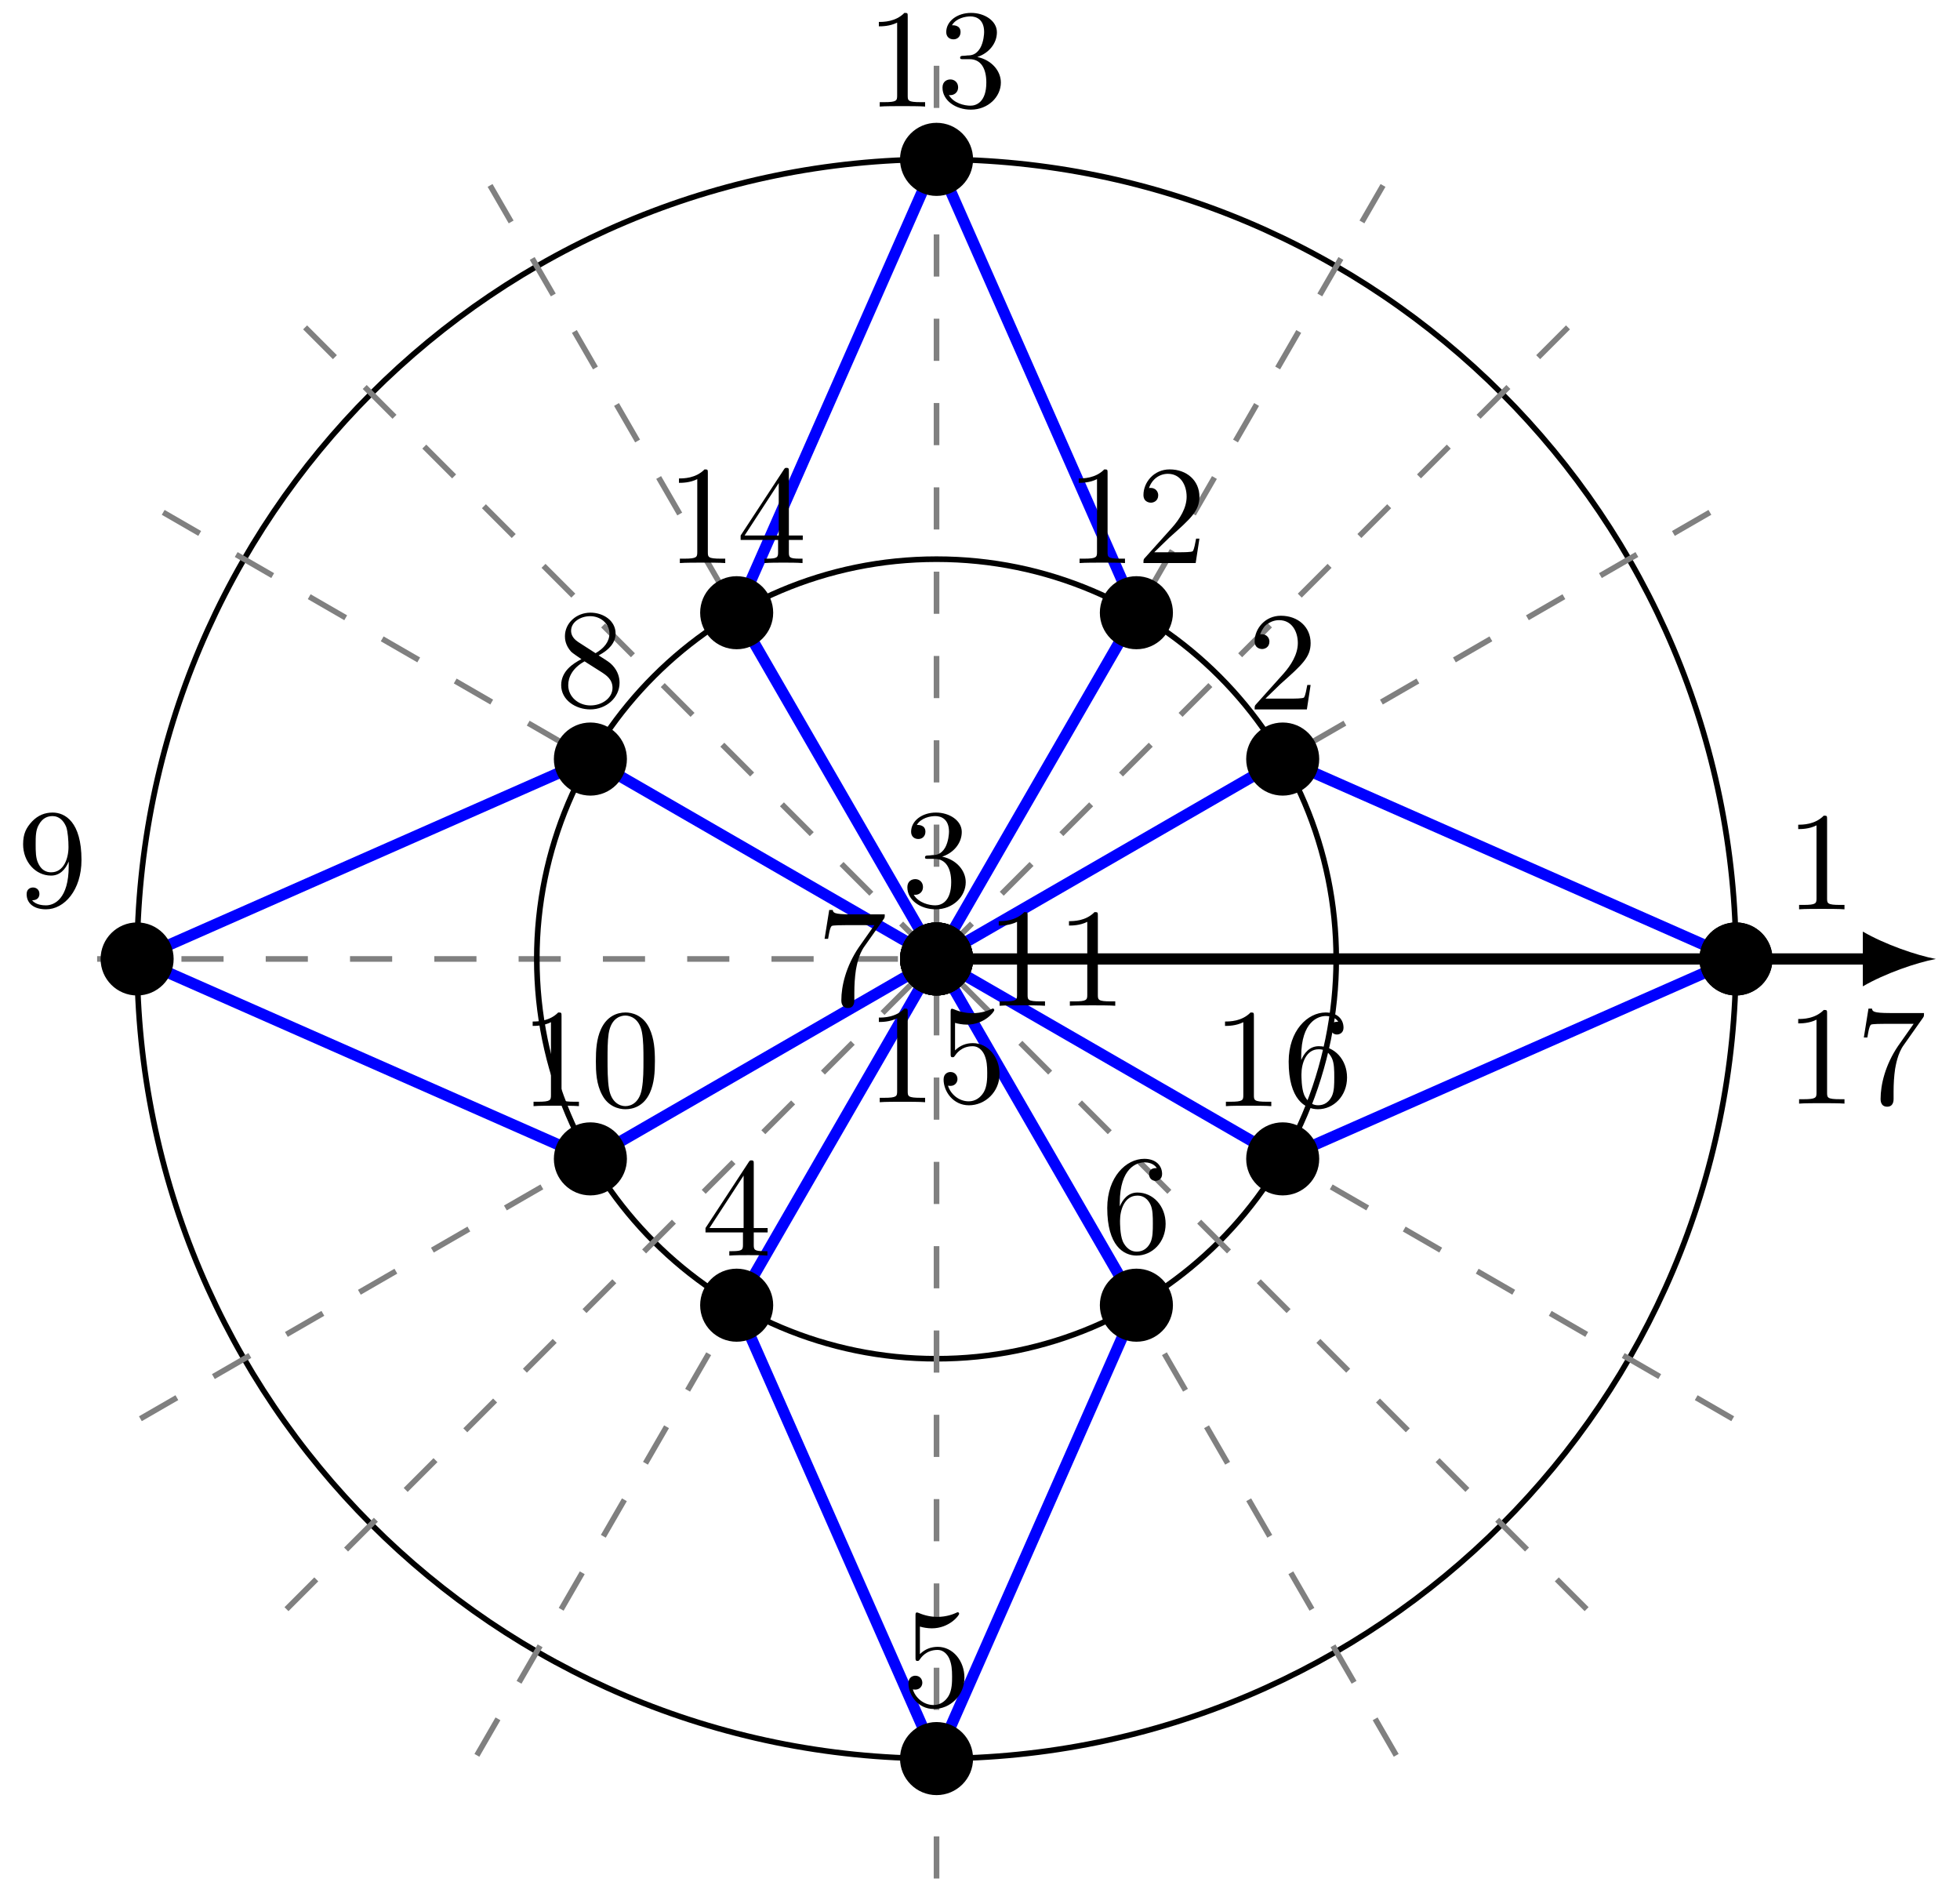 <?xml version="1.0" encoding="UTF-8"?>
<svg xmlns="http://www.w3.org/2000/svg" xmlns:xlink="http://www.w3.org/1999/xlink" width="139pt" height="135pt" viewBox="0 0 139 135" version="1.1">
<defs>
<g>
<symbol overflow="visible" id="glyph0-0">
<path style="stroke:none;" d=""/>
</symbol>
<symbol overflow="visible" id="glyph0-1">
<path style="stroke:none;" d="M 4.172 0 L 4.172 -0.312 L 3.859 -0.312 C 2.953 -0.312 2.938 -0.422 2.938 -0.781 L 2.938 -6.375 C 2.938 -6.625 2.938 -6.641 2.703 -6.641 C 2.078 -6 1.203 -6 0.891 -6 L 0.891 -5.688 C 1.094 -5.688 1.672 -5.688 2.188 -5.953 L 2.188 -0.781 C 2.188 -0.422 2.156 -0.312 1.266 -0.312 L 0.953 -0.312 L 0.953 0 C 1.297 -0.031 2.156 -0.031 2.562 -0.031 C 2.953 -0.031 3.828 -0.031 4.172 0 Z M 4.172 0 "/>
</symbol>
<symbol overflow="visible" id="glyph0-2">
<path style="stroke:none;" d="M 4.469 -1.734 L 4.234 -1.734 C 4.172 -1.438 4.109 -1 4 -0.844 C 3.938 -0.766 3.281 -0.766 3.062 -0.766 L 1.266 -0.766 L 2.328 -1.797 C 3.875 -3.172 4.469 -3.703 4.469 -4.703 C 4.469 -5.844 3.578 -6.641 2.359 -6.641 C 1.234 -6.641 0.5 -5.719 0.5 -4.828 C 0.5 -4.281 1 -4.281 1.031 -4.281 C 1.203 -4.281 1.547 -4.391 1.547 -4.812 C 1.547 -5.062 1.359 -5.328 1.016 -5.328 C 0.938 -5.328 0.922 -5.328 0.891 -5.312 C 1.109 -5.969 1.656 -6.328 2.234 -6.328 C 3.141 -6.328 3.562 -5.516 3.562 -4.703 C 3.562 -3.906 3.078 -3.125 2.516 -2.5 L 0.609 -0.375 C 0.5 -0.266 0.5 -0.234 0.5 0 L 4.203 0 Z M 4.469 -1.734 "/>
</symbol>
<symbol overflow="visible" id="glyph0-3">
<path style="stroke:none;" d="M 4.562 -1.703 C 4.562 -2.516 3.922 -3.297 2.891 -3.516 C 3.703 -3.781 4.281 -4.469 4.281 -5.266 C 4.281 -6.078 3.406 -6.641 2.453 -6.641 C 1.453 -6.641 0.688 -6.047 0.688 -5.281 C 0.688 -4.953 0.906 -4.766 1.203 -4.766 C 1.5 -4.766 1.703 -4.984 1.703 -5.281 C 1.703 -5.766 1.234 -5.766 1.094 -5.766 C 1.391 -6.266 2.047 -6.391 2.406 -6.391 C 2.828 -6.391 3.375 -6.172 3.375 -5.281 C 3.375 -5.156 3.344 -4.578 3.094 -4.141 C 2.797 -3.656 2.453 -3.625 2.203 -3.625 C 2.125 -3.609 1.891 -3.594 1.812 -3.594 C 1.734 -3.578 1.672 -3.562 1.672 -3.469 C 1.672 -3.359 1.734 -3.359 1.906 -3.359 L 2.344 -3.359 C 3.156 -3.359 3.531 -2.688 3.531 -1.703 C 3.531 -0.344 2.844 -0.062 2.406 -0.062 C 1.969 -0.062 1.219 -0.234 0.875 -0.812 C 1.219 -0.766 1.531 -0.984 1.531 -1.359 C 1.531 -1.719 1.266 -1.922 0.984 -1.922 C 0.734 -1.922 0.422 -1.781 0.422 -1.344 C 0.422 -0.438 1.344 0.219 2.438 0.219 C 3.656 0.219 4.562 -0.688 4.562 -1.703 Z M 4.562 -1.703 "/>
</symbol>
<symbol overflow="visible" id="glyph0-4">
<path style="stroke:none;" d="M 4.688 -1.641 L 4.688 -1.953 L 3.703 -1.953 L 3.703 -6.484 C 3.703 -6.688 3.703 -6.75 3.531 -6.75 C 3.453 -6.75 3.422 -6.75 3.344 -6.625 L 0.281 -1.953 L 0.281 -1.641 L 2.938 -1.641 L 2.938 -0.781 C 2.938 -0.422 2.906 -0.312 2.172 -0.312 L 1.969 -0.312 L 1.969 0 C 2.375 -0.031 2.891 -0.031 3.312 -0.031 C 3.734 -0.031 4.25 -0.031 4.672 0 L 4.672 -0.312 L 4.453 -0.312 C 3.719 -0.312 3.703 -0.422 3.703 -0.781 L 3.703 -1.641 Z M 2.984 -1.953 L 0.562 -1.953 L 2.984 -5.672 Z M 2.984 -1.953 "/>
</symbol>
<symbol overflow="visible" id="glyph0-5">
<path style="stroke:none;" d="M 4.469 -2 C 4.469 -3.188 3.656 -4.188 2.578 -4.188 C 2.109 -4.188 1.672 -4.031 1.312 -3.672 L 1.312 -5.625 C 1.516 -5.562 1.844 -5.5 2.156 -5.5 C 3.391 -5.5 4.094 -6.406 4.094 -6.531 C 4.094 -6.594 4.062 -6.641 3.984 -6.641 C 3.984 -6.641 3.953 -6.641 3.906 -6.609 C 3.703 -6.516 3.219 -6.312 2.547 -6.312 C 2.156 -6.312 1.688 -6.391 1.219 -6.594 C 1.141 -6.625 1.109 -6.625 1.109 -6.625 C 1 -6.625 1 -6.547 1 -6.391 L 1 -3.438 C 1 -3.266 1 -3.188 1.141 -3.188 C 1.219 -3.188 1.234 -3.203 1.281 -3.266 C 1.391 -3.422 1.75 -3.969 2.562 -3.969 C 3.078 -3.969 3.328 -3.516 3.406 -3.328 C 3.562 -2.953 3.594 -2.578 3.594 -2.078 C 3.594 -1.719 3.594 -1.125 3.344 -0.703 C 3.109 -0.312 2.734 -0.062 2.281 -0.062 C 1.562 -0.062 0.984 -0.594 0.812 -1.172 C 0.844 -1.172 0.875 -1.156 0.984 -1.156 C 1.312 -1.156 1.484 -1.406 1.484 -1.641 C 1.484 -1.891 1.312 -2.141 0.984 -2.141 C 0.844 -2.141 0.5 -2.062 0.5 -1.609 C 0.5 -0.75 1.188 0.219 2.297 0.219 C 3.453 0.219 4.469 -0.734 4.469 -2 Z M 4.469 -2 "/>
</symbol>
<symbol overflow="visible" id="glyph0-6">
<path style="stroke:none;" d="M 4.562 -2.031 C 4.562 -3.297 3.672 -4.25 2.562 -4.25 C 1.891 -4.25 1.516 -3.75 1.312 -3.266 L 1.312 -3.516 C 1.312 -6.031 2.547 -6.391 3.062 -6.391 C 3.297 -6.391 3.719 -6.328 3.938 -5.984 C 3.781 -5.984 3.391 -5.984 3.391 -5.547 C 3.391 -5.234 3.625 -5.078 3.844 -5.078 C 4 -5.078 4.312 -5.172 4.312 -5.562 C 4.312 -6.156 3.875 -6.641 3.047 -6.641 C 1.766 -6.641 0.422 -5.359 0.422 -3.156 C 0.422 -0.484 1.578 0.219 2.5 0.219 C 3.609 0.219 4.562 -0.719 4.562 -2.031 Z M 3.656 -2.047 C 3.656 -1.562 3.656 -1.062 3.484 -0.703 C 3.188 -0.109 2.734 -0.062 2.5 -0.062 C 1.875 -0.062 1.578 -0.656 1.516 -0.812 C 1.328 -1.281 1.328 -2.078 1.328 -2.25 C 1.328 -3.031 1.656 -4.031 2.547 -4.031 C 2.719 -4.031 3.172 -4.031 3.484 -3.406 C 3.656 -3.047 3.656 -2.531 3.656 -2.047 Z M 3.656 -2.047 "/>
</symbol>
<symbol overflow="visible" id="glyph0-7">
<path style="stroke:none;" d="M 4.828 -6.422 L 2.406 -6.422 C 1.203 -6.422 1.172 -6.547 1.141 -6.734 L 0.891 -6.734 L 0.562 -4.688 L 0.812 -4.688 C 0.844 -4.844 0.922 -5.469 1.062 -5.594 C 1.125 -5.656 1.906 -5.656 2.031 -5.656 L 4.094 -5.656 L 2.984 -4.078 C 2.078 -2.734 1.75 -1.344 1.75 -0.328 C 1.75 -0.234 1.75 0.219 2.219 0.219 C 2.672 0.219 2.672 -0.234 2.672 -0.328 L 2.672 -0.844 C 2.672 -1.391 2.703 -1.938 2.781 -2.469 C 2.828 -2.703 2.953 -3.562 3.406 -4.172 L 4.75 -6.078 C 4.828 -6.188 4.828 -6.203 4.828 -6.422 Z M 4.828 -6.422 "/>
</symbol>
<symbol overflow="visible" id="glyph0-8">
<path style="stroke:none;" d="M 4.562 -1.672 C 4.562 -2.031 4.453 -2.484 4.062 -2.906 C 3.875 -3.109 3.719 -3.203 3.078 -3.609 C 3.797 -3.984 4.281 -4.5 4.281 -5.156 C 4.281 -6.078 3.406 -6.641 2.5 -6.641 C 1.5 -6.641 0.688 -5.906 0.688 -4.969 C 0.688 -4.797 0.703 -4.344 1.125 -3.875 C 1.234 -3.766 1.609 -3.516 1.859 -3.344 C 1.281 -3.047 0.422 -2.5 0.422 -1.5 C 0.422 -0.453 1.438 0.219 2.484 0.219 C 3.609 0.219 4.562 -0.609 4.562 -1.672 Z M 3.844 -5.156 C 3.844 -4.578 3.453 -4.109 2.859 -3.766 L 1.625 -4.562 C 1.172 -4.859 1.125 -5.188 1.125 -5.359 C 1.125 -5.969 1.781 -6.391 2.484 -6.391 C 3.203 -6.391 3.844 -5.875 3.844 -5.156 Z M 4.062 -1.312 C 4.062 -0.578 3.312 -0.062 2.5 -0.062 C 1.641 -0.062 0.922 -0.672 0.922 -1.5 C 0.922 -2.078 1.234 -2.719 2.078 -3.188 L 3.312 -2.406 C 3.594 -2.219 4.062 -1.922 4.062 -1.312 Z M 4.062 -1.312 "/>
</symbol>
<symbol overflow="visible" id="glyph0-9">
<path style="stroke:none;" d="M 4.562 -3.281 C 4.562 -5.969 3.406 -6.641 2.516 -6.641 C 1.969 -6.641 1.484 -6.453 1.062 -6.016 C 0.641 -5.562 0.422 -5.141 0.422 -4.391 C 0.422 -3.156 1.297 -2.172 2.406 -2.172 C 3.016 -2.172 3.422 -2.594 3.656 -3.172 L 3.656 -2.844 C 3.656 -0.516 2.625 -0.062 2.047 -0.062 C 1.875 -0.062 1.328 -0.078 1.062 -0.422 C 1.5 -0.422 1.578 -0.703 1.578 -0.875 C 1.578 -1.188 1.344 -1.328 1.125 -1.328 C 0.969 -1.328 0.672 -1.25 0.672 -0.859 C 0.672 -0.188 1.203 0.219 2.047 0.219 C 3.344 0.219 4.562 -1.141 4.562 -3.281 Z M 3.641 -4.203 C 3.641 -3.375 3.297 -2.406 2.422 -2.406 C 2.266 -2.406 1.797 -2.406 1.5 -3.031 C 1.312 -3.406 1.312 -3.891 1.312 -4.391 C 1.312 -4.922 1.312 -5.391 1.531 -5.766 C 1.797 -6.266 2.172 -6.391 2.516 -6.391 C 2.984 -6.391 3.312 -6.047 3.484 -5.609 C 3.594 -5.281 3.641 -4.656 3.641 -4.203 Z M 3.641 -4.203 "/>
</symbol>
<symbol overflow="visible" id="glyph0-10">
<path style="stroke:none;" d="M 4.578 -3.188 C 4.578 -3.984 4.531 -4.781 4.188 -5.516 C 3.734 -6.484 2.906 -6.641 2.5 -6.641 C 1.891 -6.641 1.172 -6.375 0.75 -5.453 C 0.438 -4.766 0.391 -3.984 0.391 -3.188 C 0.391 -2.438 0.422 -1.547 0.844 -0.781 C 1.266 0.016 2 0.219 2.484 0.219 C 3.016 0.219 3.781 0.016 4.219 -0.938 C 4.531 -1.625 4.578 -2.406 4.578 -3.188 Z M 3.766 -3.312 C 3.766 -2.562 3.766 -1.891 3.656 -1.25 C 3.5 -0.297 2.938 0 2.484 0 C 2.094 0 1.5 -0.25 1.328 -1.203 C 1.219 -1.797 1.219 -2.719 1.219 -3.312 C 1.219 -3.953 1.219 -4.609 1.297 -5.141 C 1.484 -6.328 2.234 -6.422 2.484 -6.422 C 2.812 -6.422 3.469 -6.234 3.656 -5.25 C 3.766 -4.688 3.766 -3.938 3.766 -3.312 Z M 3.766 -3.312 "/>
</symbol>
</g>
</defs>
<g id="surface1">
<path style="fill:none;stroke-width:0.399;stroke-linecap:butt;stroke-linejoin:miter;stroke:rgb(50%,50%,50%);stroke-opacity:1;stroke-dasharray:2.989,2.989;stroke-miterlimit:10;" d="M -59.529 0 L 0 0 " transform="matrix(1,0,0,-1,66.418,67.992)"/>
<path style="fill:none;stroke-width:0.797;stroke-linecap:butt;stroke-linejoin:miter;stroke:rgb(0%,0%,0%);stroke-opacity:1;stroke-miterlimit:10;" d="M 0 0 L 66.205 0 " transform="matrix(1,0,0,-1,66.418,67.992)"/>
<path style=" stroke:none;fill-rule:nonzero;fill:rgb(0%,0%,0%);fill-opacity:1;" d="M 137.289 67.992 C 135.91 67.734 133.664 66.957 132.109 66.051 L 132.109 69.934 C 133.664 69.027 135.91 68.25 137.289 67.992 "/>
<path style="fill-rule:nonzero;fill:rgb(0%,0%,0%);fill-opacity:1;stroke-width:0.399;stroke-linecap:butt;stroke-linejoin:miter;stroke:rgb(0%,0%,0%);stroke-opacity:1;stroke-miterlimit:10;" d="M 2.391 0 C 2.391 1.32 1.321 2.391 0 2.391 C -1.32 2.391 -2.39 1.32 -2.39 0 C -2.39 -1.32 -1.32 -2.39 0 -2.39 C 1.321 -2.39 2.391 -1.32 2.391 0 Z M 2.391 0 " transform="matrix(1,0,0,-1,66.418,67.992)"/>
<path style="fill:none;stroke-width:0.399;stroke-linecap:butt;stroke-linejoin:miter;stroke:rgb(0%,0%,0%);stroke-opacity:1;stroke-miterlimit:10;" d="M 28.345 0 C 28.345 15.655 15.655 28.346 0 28.346 C -15.654 28.346 -28.349 15.655 -28.349 0 C -28.349 -15.655 -15.654 -28.345 0 -28.345 C 15.655 -28.345 28.345 -15.655 28.345 0 Z M 28.345 0 " transform="matrix(1,0,0,-1,66.418,67.992)"/>
<path style="fill:none;stroke-width:0.399;stroke-linecap:butt;stroke-linejoin:miter;stroke:rgb(0%,0%,0%);stroke-opacity:1;stroke-miterlimit:10;" d="M 56.694 0 C 56.694 31.31 31.31 56.695 0 56.695 C -31.313 56.695 -56.694 31.31 -56.694 0 C -56.694 -31.31 -31.313 -56.694 0 -56.694 C 31.31 -56.694 56.694 -31.31 56.694 0 Z M 56.694 0 " transform="matrix(1,0,0,-1,66.418,67.992)"/>
<path style="fill:none;stroke-width:0.399;stroke-linecap:butt;stroke-linejoin:miter;stroke:rgb(50%,50%,50%);stroke-opacity:1;stroke-dasharray:2.989,2.989;stroke-miterlimit:10;" d="M -56.463 -32.599 L 56.464 32.599 " transform="matrix(1,0,0,-1,66.418,67.992)"/>
<path style="fill:none;stroke-width:0.399;stroke-linecap:butt;stroke-linejoin:miter;stroke:rgb(50%,50%,50%);stroke-opacity:1;stroke-dasharray:2.989,2.989;stroke-miterlimit:10;" d="M -46.101 -46.101 L 46.102 46.102 " transform="matrix(1,0,0,-1,66.418,67.992)"/>
<path style="fill:none;stroke-width:0.399;stroke-linecap:butt;stroke-linejoin:miter;stroke:rgb(50%,50%,50%);stroke-opacity:1;stroke-dasharray:2.989,2.989;stroke-miterlimit:10;" d="M -32.598 -56.464 L 32.599 56.465 " transform="matrix(1,0,0,-1,66.418,67.992)"/>
<path style="fill:none;stroke-width:0.399;stroke-linecap:butt;stroke-linejoin:miter;stroke:rgb(50%,50%,50%);stroke-opacity:1;stroke-dasharray:2.989,2.989;stroke-miterlimit:10;" d="M 0 -65.198 L 0 65.198 " transform="matrix(1,0,0,-1,66.418,67.992)"/>
<path style="fill:none;stroke-width:0.399;stroke-linecap:butt;stroke-linejoin:miter;stroke:rgb(50%,50%,50%);stroke-opacity:1;stroke-dasharray:2.989,2.989;stroke-miterlimit:10;" d="M 32.599 -56.464 L -32.598 56.465 " transform="matrix(1,0,0,-1,66.418,67.992)"/>
<path style="fill:none;stroke-width:0.399;stroke-linecap:butt;stroke-linejoin:miter;stroke:rgb(50%,50%,50%);stroke-opacity:1;stroke-dasharray:2.989,2.989;stroke-miterlimit:10;" d="M 46.102 -46.101 L -46.101 46.102 " transform="matrix(1,0,0,-1,66.418,67.992)"/>
<path style="fill:none;stroke-width:0.399;stroke-linecap:butt;stroke-linejoin:miter;stroke:rgb(50%,50%,50%);stroke-opacity:1;stroke-dasharray:2.989,2.989;stroke-miterlimit:10;" d="M 56.464 -32.599 L -56.463 32.599 " transform="matrix(1,0,0,-1,66.418,67.992)"/>
<path style="fill:none;stroke-width:0.797;stroke-linecap:butt;stroke-linejoin:miter;stroke:rgb(0%,0%,100%);stroke-opacity:1;stroke-miterlimit:10;" d="M 56.694 0 L 24.549 14.175 L 0 0 L -14.174 -24.549 L 0 -56.694 L 14.175 -24.549 L 0 0 L -24.548 14.175 L -56.694 0 L -24.548 -14.174 L 0 0 L 14.175 24.549 L 0 56.695 L -14.174 24.549 L 0 0 L 24.549 -14.174 L 56.694 0 " transform="matrix(1,0,0,-1,66.418,67.992)"/>
<path style="fill-rule:nonzero;fill:rgb(0%,0%,0%);fill-opacity:1;stroke-width:0.399;stroke-linecap:butt;stroke-linejoin:miter;stroke:rgb(0%,0%,0%);stroke-opacity:1;stroke-miterlimit:10;" d="M 59.085 0 C 59.085 1.32 58.015 2.391 56.694 2.391 C 55.374 2.391 54.304 1.32 54.304 0 C 54.304 -1.32 55.374 -2.39 56.694 -2.39 C 58.015 -2.39 59.085 -1.32 59.085 0 Z M 59.085 0 " transform="matrix(1,0,0,-1,66.418,67.992)"/>
<g style="fill:rgb(0%,0%,0%);fill-opacity:1;">
  <use xlink:href="#glyph0-1" x="126.636" y="64.472"/>
</g>
<path style="fill-rule:nonzero;fill:rgb(0%,0%,0%);fill-opacity:1;stroke-width:0.399;stroke-linecap:butt;stroke-linejoin:miter;stroke:rgb(0%,0%,0%);stroke-opacity:1;stroke-miterlimit:10;" d="M 26.939 14.175 C 26.939 15.495 25.869 16.565 24.549 16.565 C 23.229 16.565 22.159 15.495 22.159 14.175 C 22.159 12.855 23.229 11.781 24.549 11.781 C 25.869 11.781 26.939 12.855 26.939 14.175 Z M 26.939 14.175 " transform="matrix(1,0,0,-1,66.418,67.992)"/>
<g style="fill:rgb(0%,0%,0%);fill-opacity:1;">
  <use xlink:href="#glyph0-2" x="88.478" y="50.298"/>
</g>
<path style="fill-rule:nonzero;fill:rgb(0%,0%,0%);fill-opacity:1;stroke-width:0.399;stroke-linecap:butt;stroke-linejoin:miter;stroke:rgb(0%,0%,0%);stroke-opacity:1;stroke-miterlimit:10;" d="M 2.391 0 C 2.391 1.32 1.321 2.391 0 2.391 C -1.32 2.391 -2.39 1.32 -2.39 0 C -2.39 -1.32 -1.32 -2.39 0 -2.39 C 1.321 -2.39 2.391 -1.32 2.391 0 Z M 2.391 0 " transform="matrix(1,0,0,-1,66.418,67.992)"/>
<g style="fill:rgb(0%,0%,0%);fill-opacity:1;">
  <use xlink:href="#glyph0-3" x="63.926" y="64.253"/>
</g>
<path style="fill-rule:nonzero;fill:rgb(0%,0%,0%);fill-opacity:1;stroke-width:0.399;stroke-linecap:butt;stroke-linejoin:miter;stroke:rgb(0%,0%,0%);stroke-opacity:1;stroke-miterlimit:10;" d="M -11.784 -24.549 C -11.784 -23.228 -12.854 -22.158 -14.174 -22.158 C -15.494 -22.158 -16.565 -23.228 -16.565 -24.549 C -16.565 -25.869 -15.494 -26.939 -14.174 -26.939 C -12.854 -26.939 -11.784 -25.869 -11.784 -24.549 Z M -11.784 -24.549 " transform="matrix(1,0,0,-1,66.418,67.992)"/>
<g style="fill:rgb(0%,0%,0%);fill-opacity:1;">
  <use xlink:href="#glyph0-4" x="49.752" y="89.022"/>
</g>
<path style="fill-rule:nonzero;fill:rgb(0%,0%,0%);fill-opacity:1;stroke-width:0.399;stroke-linecap:butt;stroke-linejoin:miter;stroke:rgb(0%,0%,0%);stroke-opacity:1;stroke-miterlimit:10;" d="M 2.391 -56.694 C 2.391 -55.374 1.321 -54.304 0 -54.304 C -1.32 -54.304 -2.39 -55.374 -2.39 -56.694 C -2.39 -58.015 -1.32 -59.085 0 -59.085 C 1.321 -59.085 2.391 -58.015 2.391 -56.694 Z M 2.391 -56.694 " transform="matrix(1,0,0,-1,66.418,67.992)"/>
<g style="fill:rgb(0%,0%,0%);fill-opacity:1;">
  <use xlink:href="#glyph0-5" x="63.926" y="120.952"/>
</g>
<path style="fill-rule:nonzero;fill:rgb(0%,0%,0%);fill-opacity:1;stroke-width:0.399;stroke-linecap:butt;stroke-linejoin:miter;stroke:rgb(0%,0%,0%);stroke-opacity:1;stroke-miterlimit:10;" d="M 16.565 -24.549 C 16.565 -23.228 15.495 -22.158 14.175 -22.158 C 12.855 -22.158 11.781 -23.228 11.781 -24.549 C 11.781 -25.869 12.855 -26.939 14.175 -26.939 C 15.495 -26.939 16.565 -25.869 16.565 -24.549 Z M 16.565 -24.549 " transform="matrix(1,0,0,-1,66.418,67.992)"/>
<g style="fill:rgb(0%,0%,0%);fill-opacity:1;">
  <use xlink:href="#glyph0-6" x="78.102" y="88.803"/>
</g>
<path style="fill-rule:nonzero;fill:rgb(0%,0%,0%);fill-opacity:1;stroke-width:0.399;stroke-linecap:butt;stroke-linejoin:miter;stroke:rgb(0%,0%,0%);stroke-opacity:1;stroke-miterlimit:10;" d="M 2.391 0 C 2.391 1.32 1.321 2.391 0 2.391 C -1.32 2.391 -2.39 1.32 -2.39 0 C -2.39 -1.32 -1.32 -2.39 0 -2.39 C 1.321 -2.39 2.391 -1.32 2.391 0 Z M 2.391 0 " transform="matrix(1,0,0,-1,66.418,67.992)"/>
<g style="fill:rgb(0%,0%,0%);fill-opacity:1;">
  <use xlink:href="#glyph0-7" x="57.916" y="71.251"/>
</g>
<path style="fill-rule:nonzero;fill:rgb(0%,0%,0%);fill-opacity:1;stroke-width:0.399;stroke-linecap:butt;stroke-linejoin:miter;stroke:rgb(0%,0%,0%);stroke-opacity:1;stroke-miterlimit:10;" d="M -22.158 14.175 C -22.158 15.495 -23.228 16.565 -24.548 16.565 C -25.868 16.565 -26.939 15.495 -26.939 14.175 C -26.939 12.855 -25.868 11.781 -24.548 11.781 C -23.228 11.781 -22.158 12.855 -22.158 14.175 Z M -22.158 14.175 " transform="matrix(1,0,0,-1,66.418,67.992)"/>
<g style="fill:rgb(0%,0%,0%);fill-opacity:1;">
  <use xlink:href="#glyph0-8" x="39.376" y="50.079"/>
</g>
<path style="fill-rule:nonzero;fill:rgb(0%,0%,0%);fill-opacity:1;stroke-width:0.399;stroke-linecap:butt;stroke-linejoin:miter;stroke:rgb(0%,0%,0%);stroke-opacity:1;stroke-miterlimit:10;" d="M -54.303 0 C -54.303 1.32 -55.374 2.391 -56.694 2.391 C -58.014 2.391 -59.084 1.32 -59.084 0 C -59.084 -1.32 -58.014 -2.39 -56.694 -2.39 C -55.374 -2.39 -54.303 -1.32 -54.303 0 Z M -54.303 0 " transform="matrix(1,0,0,-1,66.418,67.992)"/>
<g style="fill:rgb(0%,0%,0%);fill-opacity:1;">
  <use xlink:href="#glyph0-9" x="1.217" y="64.253"/>
</g>
<path style="fill-rule:nonzero;fill:rgb(0%,0%,0%);fill-opacity:1;stroke-width:0.399;stroke-linecap:butt;stroke-linejoin:miter;stroke:rgb(0%,0%,0%);stroke-opacity:1;stroke-miterlimit:10;" d="M -22.158 -14.174 C -22.158 -12.854 -23.228 -11.784 -24.548 -11.784 C -25.868 -11.784 -26.939 -12.854 -26.939 -14.174 C -26.939 -15.495 -25.868 -16.565 -24.548 -16.565 C -23.228 -16.565 -22.158 -15.495 -22.158 -14.174 Z M -22.158 -14.174 " transform="matrix(1,0,0,-1,66.418,67.992)"/>
<g style="fill:rgb(0%,0%,0%);fill-opacity:1;">
  <use xlink:href="#glyph0-1" x="36.885" y="78.427"/>
  <use xlink:href="#glyph0-10" x="41.867" y="78.427"/>
</g>
<path style="fill-rule:nonzero;fill:rgb(0%,0%,0%);fill-opacity:1;stroke-width:0.399;stroke-linecap:butt;stroke-linejoin:miter;stroke:rgb(0%,0%,0%);stroke-opacity:1;stroke-miterlimit:10;" d="M 2.391 0 C 2.391 1.32 1.321 2.391 0 2.391 C -1.32 2.391 -2.39 1.32 -2.39 0 C -2.39 -1.32 -1.32 -2.39 0 -2.39 C 1.321 -2.39 2.391 -1.32 2.391 0 Z M 2.391 0 " transform="matrix(1,0,0,-1,66.418,67.992)"/>
<g style="fill:rgb(0%,0%,0%);fill-opacity:1;">
  <use xlink:href="#glyph0-1" x="69.938" y="71.311"/>
  <use xlink:href="#glyph0-1" x="74.92" y="71.311"/>
</g>
<path style="fill-rule:nonzero;fill:rgb(0%,0%,0%);fill-opacity:1;stroke-width:0.399;stroke-linecap:butt;stroke-linejoin:miter;stroke:rgb(0%,0%,0%);stroke-opacity:1;stroke-miterlimit:10;" d="M 16.565 24.549 C 16.565 25.869 15.495 26.94 14.175 26.94 C 12.855 26.94 11.781 25.869 11.781 24.549 C 11.781 23.229 12.855 22.159 14.175 22.159 C 15.495 22.159 16.565 23.229 16.565 24.549 Z M 16.565 24.549 " transform="matrix(1,0,0,-1,66.418,67.992)"/>
<g style="fill:rgb(0%,0%,0%);fill-opacity:1;">
  <use xlink:href="#glyph0-1" x="75.61" y="39.922"/>
  <use xlink:href="#glyph0-2" x="80.592" y="39.922"/>
</g>
<path style="fill-rule:nonzero;fill:rgb(0%,0%,0%);fill-opacity:1;stroke-width:0.399;stroke-linecap:butt;stroke-linejoin:miter;stroke:rgb(0%,0%,0%);stroke-opacity:1;stroke-miterlimit:10;" d="M 2.391 56.695 C 2.391 58.015 1.321 59.085 0 59.085 C -1.32 59.085 -2.39 58.015 -2.39 56.695 C -2.39 55.375 -1.32 54.301 0 54.301 C 1.321 54.301 2.391 55.375 2.391 56.695 Z M 2.391 56.695 " transform="matrix(1,0,0,-1,66.418,67.992)"/>
<g style="fill:rgb(0%,0%,0%);fill-opacity:1;">
  <use xlink:href="#glyph0-1" x="61.436" y="7.555"/>
  <use xlink:href="#glyph0-3" x="66.418" y="7.555"/>
</g>
<path style="fill-rule:nonzero;fill:rgb(0%,0%,0%);fill-opacity:1;stroke-width:0.399;stroke-linecap:butt;stroke-linejoin:miter;stroke:rgb(0%,0%,0%);stroke-opacity:1;stroke-miterlimit:10;" d="M -11.784 24.549 C -11.784 25.869 -12.854 26.94 -14.174 26.94 C -15.494 26.94 -16.565 25.869 -16.565 24.549 C -16.565 23.229 -15.494 22.159 -14.174 22.159 C -12.854 22.159 -11.784 23.229 -11.784 24.549 Z M -11.784 24.549 " transform="matrix(1,0,0,-1,66.418,67.992)"/>
<g style="fill:rgb(0%,0%,0%);fill-opacity:1;">
  <use xlink:href="#glyph0-1" x="47.261" y="39.922"/>
  <use xlink:href="#glyph0-4" x="52.243" y="39.922"/>
</g>
<path style="fill-rule:nonzero;fill:rgb(0%,0%,0%);fill-opacity:1;stroke-width:0.399;stroke-linecap:butt;stroke-linejoin:miter;stroke:rgb(0%,0%,0%);stroke-opacity:1;stroke-miterlimit:10;" d="M 2.391 0 C 2.391 1.32 1.321 2.391 0 2.391 C -1.32 2.391 -2.39 1.32 -2.39 0 C -2.39 -1.32 -1.32 -2.39 0 -2.39 C 1.321 -2.39 2.391 -1.32 2.391 0 Z M 2.391 0 " transform="matrix(1,0,0,-1,66.418,67.992)"/>
<g style="fill:rgb(0%,0%,0%);fill-opacity:1;">
  <use xlink:href="#glyph0-1" x="61.436" y="78.148"/>
  <use xlink:href="#glyph0-5" x="66.418" y="78.148"/>
</g>
<path style="fill-rule:nonzero;fill:rgb(0%,0%,0%);fill-opacity:1;stroke-width:0.399;stroke-linecap:butt;stroke-linejoin:miter;stroke:rgb(0%,0%,0%);stroke-opacity:1;stroke-miterlimit:10;" d="M 26.939 -14.174 C 26.939 -12.854 25.869 -11.784 24.549 -11.784 C 23.229 -11.784 22.159 -12.854 22.159 -14.174 C 22.159 -15.495 23.229 -16.565 24.549 -16.565 C 25.869 -16.565 26.939 -15.495 26.939 -14.174 Z M 26.939 -14.174 " transform="matrix(1,0,0,-1,66.418,67.992)"/>
<g style="fill:rgb(0%,0%,0%);fill-opacity:1;">
  <use xlink:href="#glyph0-1" x="85.986" y="78.427"/>
  <use xlink:href="#glyph0-6" x="90.968" y="78.427"/>
</g>
<path style="fill-rule:nonzero;fill:rgb(0%,0%,0%);fill-opacity:1;stroke-width:0.399;stroke-linecap:butt;stroke-linejoin:miter;stroke:rgb(0%,0%,0%);stroke-opacity:1;stroke-miterlimit:10;" d="M 59.085 0 C 59.085 1.32 58.015 2.391 56.694 2.391 C 55.374 2.391 54.304 1.32 54.304 0 C 54.304 -1.32 55.374 -2.39 56.694 -2.39 C 58.015 -2.39 59.085 -1.32 59.085 0 Z M 59.085 0 " transform="matrix(1,0,0,-1,66.418,67.992)"/>
<g style="fill:rgb(0%,0%,0%);fill-opacity:1;">
  <use xlink:href="#glyph0-1" x="126.636" y="78.248"/>
  <use xlink:href="#glyph0-7" x="131.618" y="78.248"/>
</g>
</g>
</svg>
